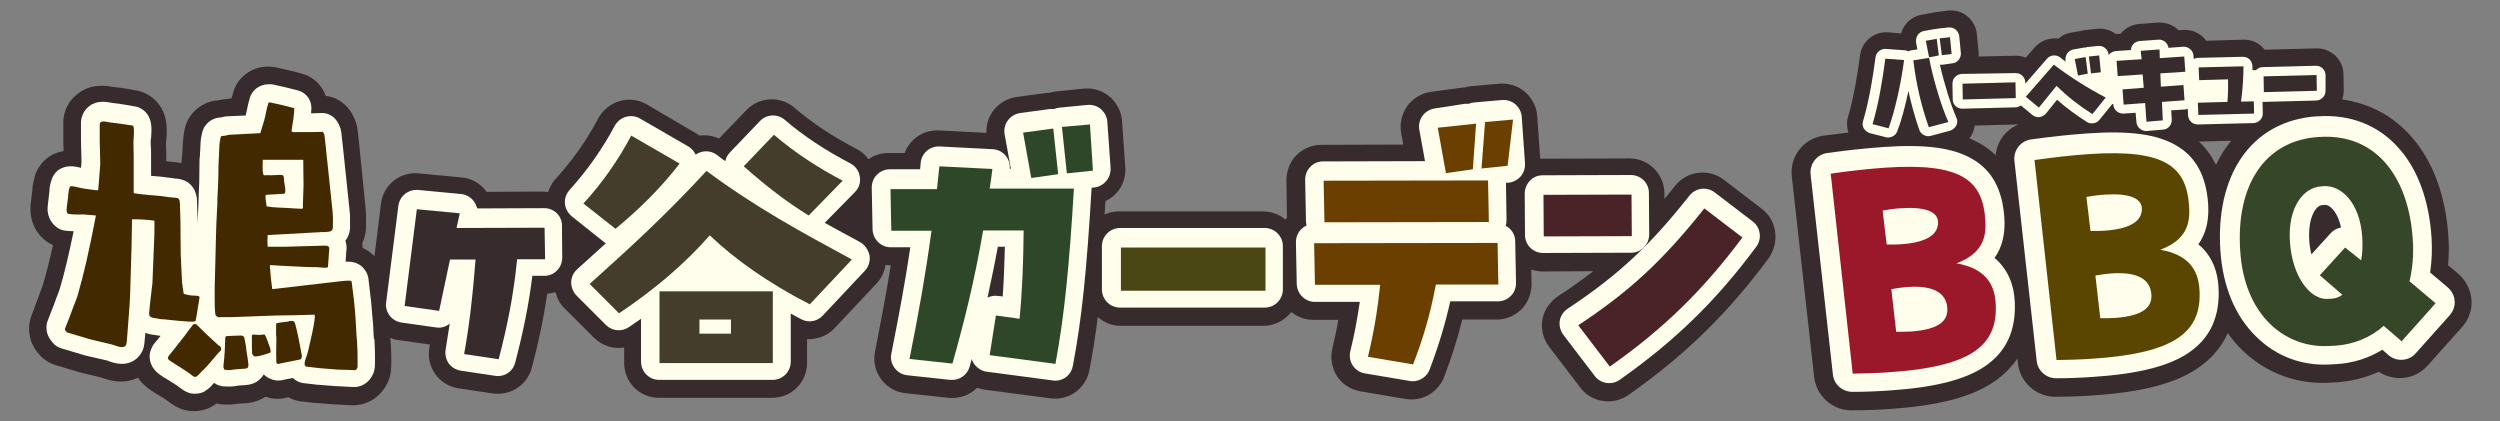 <?xml version="1.0" encoding="utf-8"?>
<!-- Generator: Adobe Illustrator 27.7.0, SVG Export Plug-In . SVG Version: 6.00 Build 0)  -->
<svg version="1.1" id="レイヤー_1" xmlns="http://www.w3.org/2000/svg" xmlns:xlink="http://www.w3.org/1999/xlink" x="0px"
	 y="0px" viewBox="0 0 920 155" style="enable-background:new 0 0 920 155;" xml:space="preserve">
<rect x="0" y="0" width="920" height="155" fill="#808080" stroke="none"/>
<style type="text/css">
	.st0{fill:#372B2D;}
	.st1{fill:#FFFDEB;}
	.st2{fill:#422900;}
	.st3{fill:#443D2C;}
	.st4{fill:#2D4728;}
	.st5{fill:#4A4715;}
	.st6{fill:#6A3F00;}
	.st7{fill:#492328;}
	.st8{fill:#9B172A;}
	.st9{fill:#5A4600;}
	.st10{fill:#354728;}
</style>
<g>
	<g>
		<path class="st0" d="M648.3,76.8l-14-10.7c-5.5-4.2-13.5-3.2-17.8,2.2c-1.3,1.7-2.7,3.3-4,4.9l0-2.2c-0.1-7-5.8-12.7-12.8-12.7
			c0,0,0,0-0.1,0l-32.4,0.1c-0.1,0-0.3,0-0.4,0l-1.1-15.7c-0.2-3.4-1.9-6.6-4.5-8.9c-2.6-2.2-6.1-3.3-9.4-3l-10.3,0.9
			c-0.8,0.1-1.7,0.2-2.5,0.5c-0.5,0-0.9,0.1-1.4,0.1l-11.1,1.5c-3.4,0.5-6.6,2.4-8.6,5.2c-2,2.8-2.9,6.4-2.3,9.8l0.8,4.4l-30.2,0.1
			c-3.4,0-6.7,1.4-9.1,3.8c-2.4,2.4-3.7,5.8-3.7,9.2l0.2,13.8c0,0,0,0,0,0c-0.2,0.2-0.4,0.5-0.6,0.7c-2.2-1.9-5.1-3-8.2-3h-53.2
			c-1.8,0-3.5,0.4-5.1,1.1c0.1-1.6,0.2-3.2,0.3-4.9c4.7-2.2,7.7-7,7.3-12.5l-1.2-17c-0.2-3.4-1.9-6.6-4.5-8.9c-2.6-2.2-6-3.3-9.4-3
			L389,33.6c-0.8,0.1-1.7,0.2-2.5,0.5c-0.5,0-0.9,0.1-1.4,0.1l-11.1,1.5c-3.4,0.5-6.6,2.4-8.6,5.2c-1.7,2.3-2.5,5.1-2.4,8l-17.4-0.9
			c-5.8-0.3-10.8,3.2-12.7,8.3h-6c-2.6,0-5.2,0.8-7.3,2.3c-1.1-1.6-2.6-2.9-4.4-3.8c-8.8-4.6-16.3-9.5-22.9-15.2
			c-5.2-4.4-12.9-4-17.6,0.9l-10.1,10.5c-2.3-1.1-4.9-1.4-7.3-1.1c-0.5-0.4-1-0.8-1.6-1.1L238,38.4c-3-1.7-6.6-2.2-10-1.2
			c-3.3,1-6.2,3.3-7.8,6.3c-4.2,8-9.5,15.5-15.7,22.3c-1.3,1.4-2.2,3.1-2.8,4.9c-0.6-0.1-1.3-0.2-1.9-0.2c0,0,0,0,0,0l-20.7,0.1
			c0,0,0-0.1-0.1-0.1c-2.2-3-5.5-4.9-9.1-5.2l-15.8-1.5c-6.9-0.7-13.1,4.2-13.9,11.2l-2.4,19.3c-0.2-0.2-0.3-0.3-0.5-0.5
			c-1.2-1.1-2.5-2-3.9-2.6c0-0.5,0-1.1-0.1-1.6c1-2.2,1.5-4.6,1.4-7.3l0-0.3c0-1.2,0.1-2.9-0.2-5.7c0,0,0-0.1,0-0.1l-2.3-22.9
			c0,0,0-0.1,0-0.1l-0.6-5.4c-0.1-0.9-0.3-1.8-0.6-2.7c-1.3-3.8-3.1-5.6-3.7-6.2c-2-2-4.6-3.3-7.4-3.6c-1.4-3.9-4.6-7.1-8.8-8.2
			c-2.8-0.8-6-1.5-9.5-2.3c-0.9-0.2-1.8-0.3-2.7-0.3h-0.2c-6.3,0-11.6,4.1-13,10c-0.2,0.6-0.3,1.2-0.5,1.7L83,36.5
			c-0.5,0-1,0.1-1.5,0.2c-0.4,0.1-0.8,0.1-1.2,0.2c-4.2,0.3-7.8,2.4-10.2,5.7c-1.8,2.5-2.2,5-2.4,6.4c-0.3,1.8-0.4,3.4-0.5,5.3
			c0,0.5,0,1-0.1,1.6c0,0.2,0,0.4,0,0.6c0,0.2,0,0.5-0.1,0.8c-0.1,0.7-0.1,1.6-0.2,2.7c-0.7-0.1-1.3-0.2-2-0.3c0,0-0.1,0-0.1,0l0,0
			c-0.3,0-0.7-0.1-1-0.1c-0.6,0-1.2-0.1-2-0.2c-0.2,0-0.4-0.1-0.5-0.1v-2c0-1.3,0-2.4-0.1-3.4c0-0.4,0-1.3,0-1.7
			c0-0.2,0.1-0.4,0.1-0.7c0.2-2.3,0.2-3.9,0.1-5.3c-0.4-5.2-3.1-9.5-7.5-11.7c-1.3-0.7-2.7-1.1-4.2-1.3c-0.3,0-0.5-0.1-0.9-0.2
			c0,0-0.1,0-0.1,0l-1.1-0.2c-1.8-0.3-3.6-0.6-5.7-0.8l-0.2,0c-2.2-0.4-7.9-1.5-13,2.5c-3.2,2.4-5.1,6-5.3,10.1c0,0.3,0,0.6,0,0.9
			v6.2c0,0.1,0,0.2,0,0.4l0.1,3.5c-2,0.3-4.2,1.1-6.3,2.8c-2.2,1.8-3.7,4.2-4.4,6.8l0,0.2c-0.3,1.2-0.8,2.8-0.8,4.8
			c-0.1,0.6-0.2,1.5-0.3,2.2c-0.3,2.2-0.4,3.4-0.4,4.6c0,5,2.3,9.4,6.3,12.1c0.6,0.4,1.3,0.8,2,1.1c-1.2,5.5-2.4,10.1-3.7,14.6
			c-0.2,0.6-0.4,1.2-0.7,1.9l-0.3,0.8c-0.1,0.2-0.1,0.4-0.2,0.6c-0.6,1.6-1.2,3.1-1.8,4.8l0,0.1c-0.4,1.1-0.9,2.2-1.3,3.4
			c-0.5,1.4-0.8,3-0.8,4.5c0,4.6,2,7.6,3.8,9.6c1.6,1.9,3.7,3.2,6.1,3.9l8.7,2.6c0.2,0.1,0.5,0.1,0.7,0.2l7.5,1.8l0.2,0.1
			c1.3,0.4,3.5,1.2,6.1,1.3c2.5,0.1,4.9-0.4,7-1.4c1.9,2.9,4.5,4.5,6.1,5.5c0.4,0.3,0.8,0.5,1.3,0.8c1,0.6,2,1.2,3,1.9l0.4,0.3
			c2.3,1.7,5.2,3.8,9.7,3.8c3.1,0,5.9-0.9,8.2-2.7c0.1,0,0.1-0.1,0.2-0.1c0.6,0.1,1.2,0.2,1.7,0.3c2.3,0.2,4.4,0.1,6.6-0.3
			c0.3,0,0.6,0,0.9,0c1.7-0.1,5.4-0.2,8.8-2.5c1,0.3,2,0.6,3.1,0.7c1.7,0.2,3.5,0,5.1-0.5l0.2,0c1.4,0.8,3,1.3,4.6,1.5l5.2,0.6
			c0.2,0,0.3,0,0.5,0l6.3,0.5l6,0.3c3,0.3,6-0.5,8.6-2.1c2.3-1.5,4.1-3.6,5.3-6.1c1.4-2.8,1.4-5.5,1.4-7.7c0-2.3,0-4.3-0.3-8.3
			l0-0.3c0-0.1,0-0.2,0-0.3c1,0.5,2.1,0.8,3.3,0.9l11.2,1.6c-0.1,0.4-0.1,0.8-0.2,1.2c-0.6,3.4,0.2,6.9,2.2,9.7
			c2,2.8,5.1,4.7,8.5,5.2l12.7,1.9c0.6,0.1,1.3,0.1,1.9,0.1c5.8,0,10.9-3.9,12.4-9.5c2.6-9.8,4.4-18.5,5.7-27.3c1-0.1,2-0.3,3-0.6
			c0.6,2.3,1.7,4.4,3.4,6l10.8,10.8c3,3,7.2,4.2,11.1,3.6v5.7c0,7.1,5.7,12.8,12.8,12.8h41.7c7.1,0,12.8-5.7,12.8-12.8v-8.8
			c3.7,0.2,7.5-1.2,10.1-4l15.5-16.5c1.8-1.9,2.9-4.3,3.3-6.8c0.6,0.1,1.2,0.1,1.8,0.1h0.1c-1.6,10.2-3.5,20.1-5.8,31.9
			c-0.7,3.5,0.1,7.2,2.3,10.1c2.1,2.9,5.4,4.8,9,5.1l15.8,1.7c4,0.4,7.8-1,10.5-3.7c0.9,0.3,1.9,0.6,2.8,0.7l24.2,3.2
			c0.6,0.1,1.1,0.1,1.7,0.1c6.2,0,11.4-4.4,12.6-10.4c1.2-6.3,2.2-12.7,3.1-19.6c2.3,2,5.2,3.2,8.4,3.2H465c4.1,0,7.8-2,10.2-5.1
			c2.2,1.8,5,2.9,8,2.9h9.3c-0.6,3.6-1.4,7.1-2.2,10.6c-0.8,3.4-0.2,7.1,1.7,10.1c1.9,3,5.1,5,8.6,5.6l16.6,2.8
			c0.7,0.1,1.4,0.2,2.2,0.2c5.3,0,10.1-3.3,12-8.2c2.8-7.3,5-14.2,6.7-21.2h12.7c3.4,0,6.7-1.4,9.1-3.8c2.4-2.4,3.7-5.8,3.7-9.2
			l-0.1-5.4c1.3,0.4,2.7,0.7,4.1,0.7l18.7-0.1c-4,3.1-8.3,6.2-13.1,9.3c-2.9,2-5,5.1-5.6,8.5c-0.6,3.5,0.3,7.1,2.4,9.9l11.6,15.2
			c2.4,3.2,6.2,5,10.2,5c2.6,0,5.2-0.8,7.4-2.3c20.9-14.7,36.3-29.7,51.7-50.4C655,89,653.9,81,648.3,76.8z"/>
		<path class="st0" d="M909.5,110.3c-0.3-3.7-2.1-7.2-4.9-9.6l-3.7-3.1c0.3-3.5,0.4-7.1,0.1-10.7c-1-15-5.7-27.6-13.6-36.6
			c-6.8-7.7-15.5-12.3-25.5-13.7c0.4-1.1,0.6-2.3,0.6-3.5l-0.1-5.8c-0.1-5.4-4.6-9.6-10-9.5l-19,0.5c-0.2-0.3-0.5-0.6-0.8-0.9
			c-1.9-1.9-4.4-2.9-7.1-2.8L811.9,15c-1.9-2.6-5-4.2-8.5-4l-1.7,0.1c-0.1-0.1-0.2-0.2-0.3-0.3c-2-1.8-4.6-2.6-7.2-2.5l-6.9,0.5
			c-2.6,0.2-5,1.4-6.7,3.4c-0.1,0.1-0.1,0.2-0.2,0.2l-1.8,0.1c-2-1.5-4.5-2.2-6.9-1.9l-3.8,0.4c-0.4,0-0.8,0.1-1.3,0.2
			c-0.1,0-0.3,0-0.4,0.1l-4,0.7c-1.8,0.3-3.4,1-4.7,2.2c-3.2-0.4-6.5,0.7-8.7,3.2l-3.3,3.8c-1.1-0.4-2.3-0.7-3.6-0.7
			c-0.1,0-0.2,0-0.2,0l-13.6,0.3c0.1-0.6,0.1-1.3,0-1.9l-0.6-6.2c-0.2-2.6-1.5-5-3.5-6.7c-2-1.7-4.6-2.4-7.2-2.1L713,4.4
			c-0.4,0-0.9,0.1-1.3,0.2c-0.1,0-0.3,0-0.4,0.1l-4,0.7c-2.6,0.4-4.9,1.9-6.4,4.1c-0.6,0.9-1,1.8-1.3,2.8l-4.7-0.4
			c-5.2-0.4-9.7,3.3-10.4,8.4c-0.9,6.7-2.2,15.2-4.4,22.6c-0.6,1.9-0.5,4,0.1,5.9c-2.8,0.3-5.8,0.7-9,1.1c-7.5,1-12.7,7.7-11.8,15.2
			l8.2,73.6c0.8,7,6.7,12.3,13.7,12.3c0,0,0.1,0,0.1,0c5,0,9.7-0.2,14-0.5c17.8-1.2,29.9-4.3,38.2-9.9c3.6-2.4,6.6-5.4,8.8-8.7
			l0.2,1.8c0.8,7,6.7,12.3,13.7,12.3c0,0,0.1,0,0.1,0c5,0,9.7-0.2,14-0.5c17.8-1.2,29.9-4.3,38.2-9.9c5.1-3.4,8.9-7.8,11.2-13
			c1.6,2.2,3.3,4.3,5.3,6.2c8.1,7.9,18.5,12.1,29.7,12.1c1,0,2,0,3-0.1l2.1-0.1c5.5-0.4,10.7-1.7,15.5-3.9c2.5,1.7,5.6,2.5,8.6,2.3
			c3.6-0.2,7-1.9,9.4-4.6l12.5-14C908.5,117.7,909.8,114,909.5,110.3z M725.9,49c0.4-0.9,0.7-1.8,0.8-2.8l15.5-0.4
			c0.2,0,0.3,0,0.5,0l0.1,0c-4.7,1.9-7.9,6.3-8.4,11.3c-1.7-1.6-3.5-3-5.6-4.2c-1.3-0.7-2.6-1.4-4.1-2
			C725.2,50.4,725.6,49.7,725.9,49z M809.2,52.1c0.1,0,0.2,0,0.3,0l11.6-0.3c-0.8,1-1.6,2.1-2.4,3.2c-1.2,1.8-2.3,3.7-3.2,5.7
			C813.8,57.3,811.8,54.5,809.2,52.1z"/>
	</g>
	<g>
		<path class="st1" d="M713.9,23.9L713.9,23.9c0.2,0,0.3-0.1,0.4-0.1c0.2,0,0.5,0,0.7,0l3.5-0.5c1.9-0.2,3.2-1.9,3.1-3.8l-0.6-6.2
			c-0.1-0.9-0.6-1.8-1.3-2.4c-0.7-0.6-1.7-0.9-2.6-0.8l-3.8,0.4c-0.3,0-0.6,0.1-0.8,0.2c-0.2,0-0.3,0-0.5,0l-4,0.7
			c-0.9,0.2-1.8,0.7-2.3,1.5c-0.5,0.8-0.7,1.8-0.6,2.7l0.5,2.6l-2.2,0.3c-0.4,0.1-0.8,0.2-1.1,0.4c-0.4-0.2-0.9-0.4-1.4-0.4
			l-6.9-0.5c-1.9-0.1-3.5,1.2-3.8,3c-0.9,6.9-2.3,15.8-4.6,23.6c-0.3,0.9-0.2,1.9,0.3,2.7s1.3,1.4,2.2,1.7l5.9,1.5
			c0.3,0.1,0.6,0.1,0.9,0.1c1.4,0,2.8-0.9,3.3-2.3c1.5-3.8,2.9-9.1,4.1-14.8c1.1,5,2.4,9.7,4,14.3c0.6,1.7,2.5,2.7,4.2,2.2l7.1-1.9
			c1-0.3,1.8-1,2.3-1.9s0.5-2,0-3C718,38.9,715.5,30.9,713.9,23.9z"/>
		<path class="st1" d="M855.8,27.6c0-1.9-1.7-3.5-3.6-3.4l-19.5,0.5c-0.9,0-1.8,0.4-2.5,1.1l-1.3,0c0-0.5,0-0.9,0-1.3
			c0-1-0.4-1.9-1-2.6c-0.7-0.7-1.6-1-2.6-1l-16.5,0.4c-0.5,0-1.1,0.2-1.5,0.4l-0.1-1.2c-0.1-1.9-1.8-3.4-3.8-3.3l-5.4,0.4
			c-0.1-0.8-0.5-1.5-1.1-2.1c-0.7-0.6-1.6-1-2.6-0.9l-6.9,0.5c-0.9,0.1-1.8,0.5-2.4,1.2c-0.5,0.6-0.8,1.4-0.8,2.1l-5.6,0.4
			c-0.9,0.1-1.8,0.5-2.4,1.2c-0.1,0.1-0.1,0.2-0.2,0.3l0-0.2c-0.1-0.9-0.6-1.8-1.3-2.4c-0.7-0.6-1.7-0.9-2.6-0.8l-3.8,0.4
			c-0.3,0-0.6,0.1-0.8,0.2c-0.2,0-0.4,0-0.5,0l-4,0.7c-0.9,0.2-1.8,0.7-2.3,1.5c-0.5,0.8-0.7,1.8-0.6,2.7l0.1,0.3
			c-0.7-0.5-1.4-1-2.1-1.6c-1.5-1.1-3.6-0.9-4.8,0.5l-8,9.2l0-0.5c0-1.9-1.7-3.5-3.6-3.4L722,27.2c-0.9,0-1.8,0.4-2.5,1.1
			s-1,1.6-1,2.5l0.1,5.8c0,1.9,1.6,3.4,3.5,3.4c0,0,0.1,0,0.1,0l19.5-0.5c0.7,0,1.4-0.3,2-0.7l4.2,3.5c0.7,0.6,1.7,0.9,2.6,0.8
			c0.9-0.1,1.8-0.6,2.4-1.3l4.1-5.1c3.4,3,6.9,5.6,11,8.2c0.6,0.4,1.2,0.5,1.9,0.5c1,0,2-0.4,2.7-1.3l4.7-5.8l0.4,0l0,0.2
			c0.1,1.9,1.8,3.4,3.8,3.3l4.4-0.3l0.3,3.4c0.1,1.8,1.7,3.3,3.5,3.3c0.1,0,0.2,0,0.3,0l6-0.5c1.9-0.1,3.3-1.8,3.2-3.7l-0.2-3.4
			l4.9-0.3c0.4,0,0.8-0.1,1.2-0.3l0.1,2.4c0.1,1.9,1.6,3.4,3.5,3.4c0,0,0.1,0,0.1,0l20.5-0.5c1.9-0.1,3.5-1.7,3.4-3.6l-0.1-4.2
			c0,0,0.1,0,0.1,0c0,0,0.1,0,0.1,0l19.5-0.5c0.9,0,1.8-0.4,2.5-1.1s1-1.6,1-2.5L855.8,27.6z"/>
	</g>
	<g>
		<path class="st0" d="M689.1,45.7c2.3-7.8,3.7-16.5,4.7-24.1l6.9,0.5c-1.1,8.6-3.4,18.8-5.7,25.1L689.1,45.7z M709.8,46.8
			c-2.6-7.3-4.6-15.4-5.7-24.6l5.8-0.9c1.5,7.9,4.6,18.1,7.1,23.6L709.8,46.8z M709.9,21.1l-1.2-6.1l4-0.7l0.8,6.1L709.9,21.1z
			 M714.6,20.3l-0.8-6.2l3.8-0.4l0.6,6.2L714.6,20.3z"/>
		<path class="st0" d="M722.3,36.6l-0.1-5.8l19.5-0.5l0.1,5.8L722.3,36.6z"/>
		<path class="st0" d="M770,42c-5-3.2-9.1-6.4-13.2-10.4l-6.5,8l-4.8-4l10.3-11.8c6.2,4.7,12.6,8.7,19.1,12.1L770,42z M764.7,27.8
			l-1.2-6.1l4-0.7l0.8,6.1L764.7,27.8z M769.5,27l-0.8-6.2l3.8-0.4l0.6,6.2L769.5,27z"/>
		<path class="st0" d="M803.5,31.3l0.4,5.6l-8.3,0.6l0.3,6.8l-6,0.5l-0.5-6.9l-7.9,0.6l-0.4-5.6l7.8-0.6l-0.4-4.9l-9.2,0.6l-0.4-5.6
			l9.2-0.6l-0.3-3.1l6.9-0.5l0.1,3.2l9-0.6l0.4,5.6l-9.2,0.6l0.2,4.9L803.5,31.3z"/>
		<path class="st0" d="M829.4,37.3l0.1,4.5L809,42.3l-0.2-4.5l10.9-0.3c0.2-2.4,0.3-5.5,0.2-8.3l-10.6,0.3l-0.2-4.7l16.5-0.4
			c0,3.9-0.3,8.6-0.9,13L829.4,37.3z"/>
		<path class="st0" d="M833.1,33.9l-0.1-5.8l19.5-0.5l0.1,5.8L833.1,33.9z"/>
	</g>
	<g>
		<g>
			<path class="st1" d="M137.6,124.7c-0.1-1.2-0.2-2.4-0.2-3.5c-0.1-1.3-0.1-2.7-0.3-4c-0.3-4.4-0.7-8.1-1.1-11
				c-0.1-1-0.2-1.8-0.3-2.6c-0.1-2.2-0.9-3.9-2.3-5.3c-2.1-2-4.7-2.1-6.2-2c0-0.1,0-0.2,0-0.3c0.1-1.5,0.2-2.5,0.2-3.2
				c0.3-1.7,0.1-3.1-0.3-4.2c1.8-2.3,1.8-4.9,1.7-6.1c0-0.2,0-0.4,0-0.5c0-1.1,0.1-2.6-0.2-4.9c0,0,0,0,0-0.1l-1.1-10.5l-1.3-12.4
				c0,0,0,0,0,0l-0.6-5.4c-0.1-0.5-0.2-0.9-0.3-1.4c-0.8-2.4-1.8-3.4-2.2-3.8c-1.3-1.3-3.1-2-4.9-1.9l-3.3,0.1h-0.4
				c0-0.1,0-0.1,0-0.2c0-0.1,0-0.2,0-0.3c0-0.4,0.1-0.9,0.1-1.5c0-3-2-5.6-4.9-6.4c-2.7-0.7-5.8-1.5-9.2-2.2
				c-0.5-0.1-0.9-0.1-1.4-0.1h-0.2c-3.5,0-6.4,2.3-7.1,5.5c-0.4,1.4-0.7,2.7-0.9,3.8c-0.2,0.8-0.3,1.5-0.5,2.2c0,0,0,0,0,0l-6.8,0.3
				c-0.3,0-0.5,0-0.8,0.1c-0.3,0-0.6,0.1-1,0.2c-0.1,0-0.3,0.1-0.4,0.1c-3.3,0.1-5.1,2-5.9,3.1c-1,1.4-1.2,2.9-1.4,3.9l0,0
				c-0.3,1.3-0.3,2.7-0.4,4.4c0,0.5,0,1-0.1,1.6c0,0.1,0,0.2,0,0.3c0,0.3,0,0.8-0.1,1.3c-0.1,0.8-0.1,1.7-0.1,2.8
				c0,4.7-0.1,8.4-0.3,11.6c0,0.3,0,0.5,0,0.8c0,1-0.1,2.9-0.2,5c-0.1,1.3-0.1,2.9-0.2,4.5l0-1.6c0-0.1,0-0.1,0-0.2l-0.2-6.8
				c0-0.1,0-0.1,0-0.2c-0.1-2.2-1.1-7.4-7.7-8c-0.1,0-0.3,0-0.4,0c-0.2,0-0.4,0-0.5-0.1c-0.8-0.1-1.6-0.2-2.5-0.3
				c-0.8-0.1-1.5-0.2-2.3-0.3c0,0,0,0-0.1,0c-1.3-0.1-2.5-0.2-3.4-0.3V57c0-1.2,0-2.2-0.1-3.1c0-1-0.1-2.1,0-2.5
				c0-0.2,0-0.3,0.1-0.5c0.1-1.9,0.2-3.3,0.1-4.4c-0.3-4.2-2.7-6-4.1-6.7c-0.7-0.4-1.5-0.6-2.3-0.7c0,0-0.1,0-0.1,0
				c-0.2,0-0.5-0.1-0.9-0.2c0,0,0,0-0.1,0c-0.4-0.1-0.8-0.1-1.2-0.2c-1.7-0.3-3.6-0.6-5.6-0.8c-0.1,0-0.3-0.1-0.5-0.1
				c-1.8-0.3-5.2-1-8.1,1.3c-1.8,1.4-2.8,3.4-3,5.7c0,0.1,0,0.3,0,0.4v6.2c0,0.1,0,0.1,0,0.2l0.2,8l-0.2,2.2c-0.1,0-0.1,0-0.2-0.1
				c-2.2-0.5-5.4-1.2-8.4,1.1c-1.1,0.9-1.9,2.2-2.3,3.6c0,0.1,0,0.2-0.1,0.3c-0.3,1-0.6,2.2-0.6,3.5c-0.1,0.7-0.2,1.8-0.3,2.7
				c-0.2,1.9-0.4,3-0.4,3.9c0,2.9,1.3,5.4,3.6,7c0.9,0.6,1.9,1,3,1.1c1.1,0.1,2.1,0.2,3,0.2c-1.8,8.7-3.3,15.1-5.1,21.2
				c-0.3,0.9-0.6,1.6-0.9,2.5c-0.1,0.2-0.2,0.5-0.3,0.7c0,0.1-0.1,0.2-0.1,0.3c-0.6,1.7-1.2,3.3-1.9,5c-0.4,1.1-0.9,2.2-1.3,3.4
				c-0.3,0.7-0.4,1.5-0.4,2.3c0,2.7,1.2,4.3,2.3,5.6c0.8,1,1.9,1.7,3.2,2.1l8.7,2.6c0.1,0,0.2,0.1,0.4,0.1l7.8,1.8
				c0.1,0,0.3,0.1,0.5,0.2c1.1,0.4,2.6,0.9,4.4,1c3.7,0.2,6.8-1.8,8.2-5.2c0.1-0.3,0.2-0.6,0.3-0.9c0.2-0.9,0.3-1.8,0.6-5.3
				c0.4,0.1,0.8,0.3,1.2,0.4c0.4,0.1,0.8,0.2,1.2,0.2c0.2,0,0.7,0.1,1.1,0.2c0.7,0.1,1.4,0.2,2.1,0.3l-1.7,2.1
				c-0.6,0.6-1.1,1.3-1.4,2c-0.6,1.1-1.3,2.9-0.7,5.3c0.8,3.2,3.3,4.8,5.2,6c0.4,0.2,0.8,0.5,1.2,0.7c1.1,0.7,2.2,1.4,3.5,2.2
				l0.5,0.4c2,1.5,3.5,2.6,6,2.6c1.8,0,3.3-0.5,4.5-1.5c0.7-0.5,1.2-1,1.5-1.3c0.2-0.2,0.4-0.4,0.6-0.7c0.1-0.1,0.3-0.3,0.5-0.5
				c0.7,0.5,1.5,0.9,2.4,1.1c0.4,0.1,0.7,0.2,1.1,0.2c1.9,0.1,3.6,0.1,5.4-0.3c0.5,0,1-0.1,1.5-0.1c1.8-0.1,4.7-0.2,6.9-2.7
				c0.4-0.4,0.7-0.9,0.9-1.3c1.3,1.2,2.9,2,4.7,2.2c1,0.1,2,0,3-0.3l3.1-0.6c0.3,0.3,0.7,0.6,1,0.8c0.9,0.6,1.9,1,2.9,1.1l5.2,0.6
				c0.1,0,0.2,0,0.3,0l6.3,0.5c0,0,0.1,0,0.1,0l5.8,0.3c1.7,0.2,3.4-0.2,4.8-1.1c1.3-0.8,2.4-2.1,3-3.5c0.8-1.5,0.8-3.2,0.8-5.1
				c0-2.3,0-4.1-0.2-7.9C137.6,124.8,137.6,124.7,137.6,124.7z"/>
			<path class="st1" d="M200.3,76.6C200.3,76.6,200.2,76.6,200.3,76.6l-24.7,0.1c-0.2-0.9-0.6-1.8-1.2-2.6c-1.1-1.5-2.8-2.5-4.7-2.7
				l-15.8-1.5c-3.6-0.3-6.8,2.2-7.3,5.8l-4.5,35.6c-0.5,3.6,2.1,6.9,5.7,7.4l12.7,1.8c1.9,0.3,3.6-0.3,5-1.4c-0.5,3.3-1,6.4-1.5,9.5
				c-0.3,1.8,0.1,3.6,1.1,5.1c1.1,1.5,2.7,2.4,4.4,2.7l12.7,1.9c0.3,0,0.7,0.1,1,0.1c3,0,5.7-2,6.4-5c3-11.5,5-21.3,6.3-31.9h4.4
				c1.8,0,3.5-0.7,4.7-2c1.3-1.3,1.9-3,1.9-4.8l-0.1-11.6C206.9,79.5,203.9,76.6,200.3,76.6z"/>
			<path class="st1" d="M316.5,89.1l-2-1.1c-3.8-2-7.4-4-11-6l11.1-11.3c1.5-1.5,2.2-3.6,1.8-5.7c-0.3-2.1-1.6-3.9-3.5-4.9
				c-9.2-4.8-17.1-10-24.1-16c-2.7-2.3-6.7-2.1-9.1,0.4l-11.1,11.6c-0.9,0.9-1.4,2-1.7,3.2c-1-0.7-2.1-1.5-3.1-2.3
				c-2.4-1.8-5.5-1.7-7.8-0.1c-0.6-1.3-1.5-2.3-2.7-3l-17.8-10.3c-1.6-0.9-3.4-1.1-5.2-0.6c-1.7,0.5-3.2,1.7-4.1,3.3
				c-4.5,8.5-10.1,16.4-16.6,23.6c-1.2,1.4-1.9,3.2-1.7,5c0.1,1.8,1.1,3.5,2.5,4.7l11.8,9.4c0.2,0.2,0.5,0.4,0.8,0.5
				c-3.4,3.1-6.8,6.1-10.3,9.3l-0.3,0.3c-1.4,1.2-2.2,3-2.2,4.8c0,1.8,0.7,3.6,2,4.9l10.8,10.8c2.2,2.2,5.8,2.6,8.4,0.8
				c1.5-1,3-2.1,4.5-3.1v15.8c0,3.7,3,6.7,6.7,6.7h41.7c3.7,0,6.7-3,6.7-6.7v-17.7c1.3,0.7,2.6,1.4,3.9,2.1c2.6,1.4,5.9,0.8,7.9-1.4
				l15.5-16.5c1.4-1.5,2-3.6,1.7-5.6C319.5,91.9,318.3,90.1,316.5,89.1z"/>
			<path class="st1" d="M408.7,61.8l-1.2-17c-0.1-1.8-1-3.4-2.3-4.6c-1.4-1.2-3.1-1.7-4.9-1.6L390,39.6c-0.7,0.1-1.4,0.2-2,0.5
				c-0.5,0-1,0-1.5,0l-11.1,1.5c-1.8,0.3-3.4,1.2-4.5,2.7c-1.1,1.5-1.5,3.3-1.2,5.1l2.3,12.7h-0.4c0.1-1.8-0.4-3.5-1.6-4.9
				c-1.2-1.4-2.9-2.2-4.7-2.3l-19.5-1c-3.6-0.2-6.7,2.5-7,6.1c-0.1,0.8-0.1,1.5-0.2,2.3h-11.1c-1.8,0-3.5,0.7-4.8,2
				c-1.3,1.3-1.9,3-1.9,4.8l0.3,15.3c0.1,3.6,3,6.6,6.7,6.6h7.2c-1.9,12.8-4.1,24.5-7,39.2c-0.4,1.8,0.1,3.7,1.2,5.2
				c1.1,1.5,2.8,2.5,4.7,2.7l15.8,1.7c3.2,0.3,6.2-1.7,7.1-4.8c0.3-1,0.5-1.9,0.8-2.9c0.2,0.8,0.6,1.5,1.1,2.1
				c1.1,1.4,2.7,2.4,4.5,2.6l24.2,3.2c0.3,0,0.6,0.1,0.9,0.1c3.2,0,5.9-2.2,6.5-5.4c3.3-17.3,5.1-35,6.9-65.4c0-0.1,0-0.1,0-0.2
				l1.1-0.1C406.3,68.5,408.9,65.4,408.7,61.8z M367.2,90.8h2.6c-0.2,6.9-0.4,12.8-0.8,18.3l-1.8-0.2c-1.4-0.2-2.7,0.1-3.8,0.6
				C364.7,103.5,366,97.4,367.2,90.8z"/>
			<path class="st1" d="M465.4,83.9h-53.2c-3.7,0-6.7,3-6.7,6.7v15.9c0,3.7,3,6.7,6.7,6.7h53.2c3.7,0,6.7-3,6.7-6.7V90.6
				C472.1,86.9,469.1,83.9,465.4,83.9z"/>
			<path class="st1" d="M561.2,60l-1.2-17c-0.1-1.8-1-3.4-2.3-4.6c-1.4-1.2-3.1-1.7-4.9-1.6l-10.3,0.9c-0.7,0.1-1.4,0.2-2,0.5
				c-0.5,0-1,0-1.5,0L528,39.9c-1.8,0.3-3.4,1.2-4.5,2.7c-1.1,1.5-1.5,3.3-1.2,5.1l2.1,11.6l-37.5,0.1c-1.8,0-3.5,0.7-4.7,2
				c-1.3,1.3-1.9,3-1.9,4.8l0.3,15.3c0,0.5,0.1,1,0.2,1.5c-0.7,0.3-1.4,0.8-2,1.4c-1.3,1.3-1.9,3-1.9,4.8l0.3,15.3
				c0.1,3.6,3,6.6,6.7,6.6h16.5c-0.9,6.2-2,12.2-3.5,18.2c-0.4,1.8-0.1,3.7,0.9,5.2c1,1.5,2.6,2.6,4.4,2.9l16.6,2.8
				c0.4,0.1,0.8,0.1,1.1,0.1c2.7,0,5.2-1.7,6.2-4.3c3.3-8.7,5.7-16.6,7.6-25.1h17.5c1.8,0,3.5-0.7,4.8-2c1.3-1.3,1.9-3,1.9-4.8
				l-0.3-15.3c0-2.5-1.4-4.6-3.5-5.7c0.2-0.6,0.3-1.3,0.3-2l-0.2-13.8l1.2-0.1C558.9,66.7,561.5,63.6,561.2,60z"/>
			<path class="st1" d="M645,81.5l-14-10.7c-2.9-2.2-7-1.7-9.3,1.2c-14.6,18.5-26.4,29.4-44.8,41.6c-1.5,1-2.6,2.6-2.9,4.4
				c-0.3,1.8,0.2,3.7,1.3,5.2l11.6,15.2c1.3,1.7,3.3,2.6,5.3,2.6c1.3,0,2.7-0.4,3.8-1.2c20.3-14.3,35.4-28.9,50.3-49
				C648.5,87.9,647.9,83.7,645,81.5z"/>
			<path class="st1" d="M605,91c1.2-1.3,1.9-3,1.9-4.7L606.8,71c0-3.7-3-6.6-6.7-6.6l-32.4,0.1c-1.8,0-3.5,0.7-4.7,2
				c-1.2,1.3-1.9,3-1.9,4.7l0.1,15.3c0,3.7,3,6.6,6.7,6.6c0,0,0,0,0,0l32.4-0.1C602.1,93,603.7,92.3,605,91z"/>
		</g>
		<path class="st1" d="M734,94.9c2.8-3.9,4-8.8,3.6-14.8c-0.7-10.3-4.5-17.4-11.8-21.6c-7-4.1-17.1-5.5-32.7-4.4
			c-5.9,0.4-12.7,1.1-20.6,2.2c-3.9,0.5-6.6,4-6.2,7.9l8.2,73.6c0.4,3.7,3.5,6.4,7.2,6.4c4.8,0,9.4-0.2,13.6-0.5
			c16.5-1.1,27.7-3.9,35-8.8c8.1-5.4,11.8-13.6,11.1-24.4C741.1,105.4,739.3,99.4,734,94.9z"/>
		<path class="st1" d="M809,89.9c2.8-3.9,4-8.8,3.6-14.8c-0.7-10.3-4.5-17.4-11.8-21.6c-7-4.1-17.1-5.5-32.7-4.4
			c-5.9,0.4-12.7,1.1-20.6,2.2c-3.9,0.5-6.6,4-6.2,7.9l8.2,73.6c0.4,3.7,3.5,6.4,7.2,6.4c4.8,0,9.4-0.2,13.6-0.5
			c16.5-1.1,27.7-3.9,35-8.8c8.1-5.4,11.8-13.6,11.1-24.4C816.1,100.4,814.4,94.4,809,89.9z"/>
		<path class="st1" d="M857.8,134.1l2.1-0.1c6.1-0.4,11.8-2.2,16.8-5.3l2.3,2c1.5,1.3,3.3,1.8,5.1,1.7c1.8-0.1,3.6-0.9,4.9-2.4
			l12.5-14c1.3-1.5,2-3.4,1.8-5.3c-0.1-1.9-1.1-3.7-2.6-5l-6.4-5.4c0.6-4.2,0.8-8.5,0.5-13c-0.9-13.5-5-24.8-11.9-32.6
			C875.4,46.1,865,42,853,42.8l-0.4,0c-12,0.8-21.7,6.2-28,15.6c-5.8,8.7-8.4,20.4-7.5,33.9c0.9,13.1,5.4,24,13.1,31.5
			C837.6,131.2,847.4,134.8,857.8,134.1z M849.8,88.3c-0.5-8.1,2.4-12.7,4.7-12.8l1-0.1c2-0.1,4.8,2.7,6,8.3c-1.5,0.3-2.8,1-3.9,2.2
			l-7,7.7C850.2,92,849.9,90.2,849.8,88.3z"/>
	</g>
	<g>
		<g>
			<g>
				<g>
					<path class="st2" d="M33.3,124.9l-8.7-2.6c-0.7-0.8-0.7-0.9-0.7-1.3c1.1-2.8,2.2-5.5,3.3-8.6c0.5-1.2,0.9-2.2,1.4-3.8
						c2.3-8,4.2-16.2,6.7-29.3l-4.8-0.4C29,79,27.2,79,25.1,78.7c-0.4-0.2-0.6-0.7-0.6-1.4c0-0.9,0.6-4.7,0.7-6.4
						c-0.1-0.2,0.4-1.8,0.5-2.2c0.6-0.5,2.1,0.1,4.6,0.6c1.2,0.2,3.3,0.5,5,0.7h0.8l0.2-1.9l0.6-7.7L36.7,52v-6.2
						c0.1-1.8,2.5-0.9,4.1-0.7c2.3,0.2,4.3,0.6,6.6,0.9c0.7,0.1,1.2,0.2,1.4,0.2c0.5,0.2,0.6,1.5,0.4,4.6c-0.2,1.5,0,3.8,0,6.7V71
						c0,0.2,3.2,0.6,9.6,1.1c1.4,0.1,3,0.5,4.9,0.6c1.6,0.2,2.3-0.1,2.5,1.9l0.2,6.8l0.1,12.2L67,104l0.6,4.1
						c1.4,0.5,2.8,0.7,4.3,0.7c1.3,0.1,1.5,0.2,1.5,0.6c0,0.8-0.5,2.9-0.9,5.9l-0.5,2.7c-0.1,0.6-2.6,0.5-11.8-0.5
						c-0.8,0.1-2.5-0.4-3.8-0.5c-1.3-0.4-1.6-0.7-1.5-2c0.2-1.1,0.2-3,0.4-4l0.8-6.9l0.7-17.6c0-2.6,0.1-4.5,0-5.3
						c-2.7-0.4-5.5-0.5-8.2-0.5l-0.2,10.2l-0.5,17c-0.2,5.6-0.7,10.2-0.9,13.4c-0.2,3.5-0.4,4.9-0.5,5.4c-0.8,2-3.5,0.6-5.2,0.1
						L33.3,124.9z M71.7,138.7c-0.4,0-0.9-0.5-2.7-1.8c-1.9-1.3-3.5-2.2-5-3.2c-2.5-1.5-2.5-1.8-1.9-2.7c0-0.2,0.4-0.4,0.4-0.5
						l5.9-7.5c0.7-1.1,2.5-3.3,2.7-3.6c0.2-0.2,0.7-0.2,1.1-0.1l4.1,4l3.8,3.5c0.4,0.5,1.8,0.7,1.1,2.3c-0.5,0.2-2.7,3-4.7,5.3
						c-1.1,1.3-2.8,2.7-3.3,3.4c-0.2,0.2-0.5,0.5-0.8,0.7C72,138.7,71.9,138.7,71.7,138.7z M124.1,136l-6.3-0.5l-5.2-0.6
						c-0.4-0.2-0.5-0.6-0.5-1.1c0-0.6,0.2-1.5,0.8-2.9c0.4-1.1,1.2-4.9,2-8.4c0.8-3.9,1.1-5.9,0.9-6.7l-7.5,0.2l-6.6,0.1l-16.4,0.6
						h-4c-0.1,0-0.7,0.1-1.1,0c-0.4-0.2-0.5-0.4-0.8-0.6c-0.2-0.1-0.4-2.2-0.4-6.1c0-4.5,0-5.9,0.1-7.6l0.4-16.2
						c0.1-6,0.6-10.8,0.5-13.2c0.2-3.3,0.4-7,0.4-12.1c0-1.5,0.2-2.8,0.2-4.1c0.1-2.5,0.1-4.1,0.4-5.2c0.2-1.4,0.2-1.6,1.2-1.6
						c0.5,0,1.4-0.2,2.1-0.4l11.5-0.6c0.4-1.4,0.9-3,1.4-4.6c0.6-2.1,0.8-4.1,1.5-6.3c0-0.2,0.2-0.4,0.6-0.4h0.2
						c3.3,0.7,6.2,1.4,8.8,2.1c0,0.6-0.1,1.2-0.1,1.8s-0.2,1.3-0.2,2c-0.2,1.3-0.5,2.8-0.7,4.6c0,0.4,0.6,0.5,1.8,0.4h6.3l3.4-0.1
						c0.2,0.2,0.5,0.8,0.6,1.2l0.6,5.4l1.3,12.4l1.1,10.4c0.2,2.6,0.1,3.9,0.1,5c0.1,2.2-0.4,2.5-4,2.5l-20,1.1
						c-0.1,1.6-0.1,2.9,0,4.3h6.3l14.3-0.4c1.9-0.1,2.3,0.4,2,2c0,0.9-0.4,5.2-0.4,5.7c-0.1,0.6-0.8,0.5-4.2,0.2
						c-1.8,0-3.4,0-4.8-0.1l-8.2-0.4c-2.2-0.1-4.1-0.4-4.2-0.1l0.4,4.8l0.5,3.9l25.1-2.9l2.2-0.2c1.8-0.1,2,0,2,1.1
						c0.4,3.3,1.1,7.9,1.4,13.7c0.2,2.3,0.2,4.9,0.5,7.6c0.2,3.6,0.2,5.3,0.2,7.5c0,1.9,0,2-0.1,2.1c-0.1,0.6-0.7,1.1-1.2,0.9
						L124.1,136z M82.3,133.9c0.4-3.6,0.5-6,0.6-9.5c0-0.4,0.2-0.6,0.5-0.7c2-0.1,3.3-0.2,4.5-0.2c1.2-0.1,1.6,0,2,0.7
						c0.2,0.9,0.7,3.5,0.8,4.9c0.4,2.7,0.7,4.3,0.7,4.8c0.2,2.3-0.9,1.6-4.6,2c-1.2,0.2-2.5,0.4-4,0.2
						C82.3,136,82.1,134.9,82.3,133.9z M92.8,130.1c-0.1-1.2-0.1-2.2-0.1-4.9c0-1.1-0.1-1.6,0.1-1.9c0.2-0.2,0.8-0.2,1.8-0.1
						c0.9,0.2,2.7-0.2,2.8-0.1c0.5,0.8,1.1,2.3,1.6,3.9c0.4,0.9,0.6,1.8,0.6,2c0,0.6-0.1,0.9-0.5,0.9c-2,0.7-4.1,1.3-5.3,1.3
						C93.3,131,92.9,130.6,92.8,130.1z M111.5,74.3l0.2-6l-0.1-9.5H96.7c-0.1,1.3-0.1,4.5,0.1,4.9c0.1,0.5,0.1,0.8,0.5,0.8
						c1.5-0.1,2.1,0,2.5,0c1.3,0,2.6-0.2,4.1-0.1c0.4,0.2,0.6,0.7,0.6,1.4c0,1.5,0.5,2.8,0.5,4.2c0,0.9-0.1,1.2-0.5,1.3l-6.6,0.4
						c-0.4,0.4-0.2,1.4,0.2,4.2c0.4,0.2,3.2,0.5,7,0.6c4.3,0.2,6.1,0.5,6.3,0.2C111.6,76.6,111.4,75.7,111.5,74.3z M101.7,133.5
						c-0.1-1.3-0.1-4.9,0-8.6c0.1-0.5-0.2-2-0.1-2.6c0-2.8,0-3.2,0.1-3.3c1.4-0.4,2.9-0.5,4-0.6c1.5-0.5,2.3-0.4,2.7,0.2
						c0.2,0.2,1.1,3.8,2,8.6l0.7,3.8c0,0.6-0.2,1.1-0.7,1.3l-7.5,1.5C102.6,134.1,101.9,133.9,101.7,133.5z"/>
					<path class="st0" d="M200.6,95.4h-10.3c-1.4,14.1-3.8,25.3-6.8,36.8l-12.7-1.9c2-11.1,3.2-21.8,4.2-34.8h-9.4l-4,18.9
						l-12.7-1.8l4.5-35.6l15.8,1.5l-1.2,5.4l32.4-0.1L200.6,95.4z"/>
					<path class="st3" d="M214.7,74.9c7.4-8.1,13.1-16.5,17.6-25l17.8,10.3c-6.6,8.6-14.5,16.5-23.6,24L214.7,74.9z M217,104.5
						c14.2-12.8,27-24.3,43-41.6c18.5,13.7,34.9,22.5,53.5,32.6L298,112c-15.5-8-27.6-16.6-36.8-25.4c-9.3,10.6-20.4,20-33.4,28.7
						L217,104.5z M242.7,133.6v-26.4h41.7v26.4H242.7z M257.4,122.8H269v-5.2h-11.6V122.8z M297.6,79.3c-8-4.9-15.9-11-23.9-18.1
						l11.1-11.6c8.2,7,16.8,12.4,25.3,16.9L297.6,79.3z"/>
				</g>
				<g>
					<path class="st4" d="M365.2,62.2c-0.3,2.4-0.6,4.9-1,7.2h31c-1.7,28.5-3.5,46.8-6.8,64.5l-24.2-3.2l2.3-14.6l8.7,1.2
						c1-10.3,1.4-20.9,1.5-32.5h-14.9c-3.2,18.6-6.9,33.3-11.3,49l-15.8-1.7c3.5-17.6,5.9-31,8.1-47.2H328l-0.3-15.3h17.1
						c0.3-2.7,0.6-5.4,0.9-8.4L365.2,62.2z M389.4,64.1l-9.9,1.4l-3-16.7l11.1-1.5L389.4,64.1z M402.2,62.8l-9.6,1l-1.8-17.1
						l10.3-0.9L402.2,62.8z"/>
					<path class="st5" d="M412.5,107V91.1h53.2V107H412.5z"/>
					<path class="st6" d="M551.1,89.4l0.3,15.3h-23c-2.2,11.7-5,20.7-8.4,29.4l-16.6-2.8c2.2-9,3.6-17.6,4.5-26.5h-24l-0.3-15.3
						L551.1,89.4z M547.9,81.7l-60.5,0.1l-0.3-15.3l60.5-0.1L547.9,81.7z M542,62.3l-9.9,1.4l-3-16.7l14.1-1.5L542,62.3z M554.8,61
						l-9.6,1l1.3-17.1l10.3-0.9L554.8,61z"/>
					<path class="st7" d="M568.1,87L568,71.7l32.4-0.1l0.1,15.3L568.1,87z M580.8,119.7c18.6-12.3,30.8-23.4,46.4-43l14,10.7
						c-14.8,19.8-29.3,33.8-48.8,47.5L580.8,119.7z"/>
				</g>
			</g>
		</g>
		<g>
			<path class="st8" d="M673.7,63.9c7.7-1.1,14.3-1.8,20.1-2.2c28.2-1.9,35.9,4.7,36.8,19.4c0.4,6.4-1.1,12.2-10.6,15.8
				c10,1.8,13.9,7,14.4,14.6c1,15.8-9.1,23.5-39.4,25.5c-4,0.3-8.4,0.4-13.2,0.5L673.7,63.9z M694.3,90c1.9,0,3.6,0,5.1-0.1
				c10.5-0.7,14-4.1,13.8-8.3c-0.2-3.7-4.7-5.5-13.2-5c-2.1,0.1-4.6,0.4-7.2,0.9L694.3,90z M697.8,122.1c1.9,0,3.8,0,5.4-0.1
				c10.1-0.7,13.8-3.8,13.4-8.7c-0.4-5.5-5.1-8.3-14.3-7.7c-1.9,0.1-4,0.4-6.3,0.8L697.8,122.1z"/>
			<path class="st9" d="M748.7,58.9c7.7-1.1,14.3-1.8,20.1-2.2c28.2-1.9,35.9,4.7,36.8,19.4c0.4,6.4-1.1,12.2-10.6,15.8
				c10,1.8,13.9,7,14.4,14.6c1,15.8-9.1,23.5-39.4,25.5c-4,0.3-8.4,0.4-13.2,0.5L748.7,58.9z M769.3,85c1.9,0,3.6,0,5.1-0.1
				c10.5-0.7,14-4.1,13.8-8.3c-0.2-3.7-4.7-5.5-13.2-5c-2.1,0.1-4.6,0.4-7.2,0.9L769.3,85z M772.9,117.1c1.9,0,3.8,0,5.4-0.1
				c10.1-0.7,13.8-3.8,13.4-8.7c-0.4-5.5-5.1-8.3-14.3-7.7c-1.9,0.1-4,0.4-6.3,0.8L772.9,117.1z"/>
			<path class="st10" d="M896.3,111.6l-12.5,14l-6.6-5.7c-4.8,4.3-10.9,6.8-17.6,7.3l-2.1,0.1c-16.4,1.1-31.6-11.1-33.1-35
				c-1.6-23.9,8.8-40.6,28.9-41.9l0.4,0c20-1.3,32.6,13.8,34.2,37.7c0.4,5.7-0.1,10.8-1.2,15.4L896.3,111.6z M858.2,109.9
				c1.4-0.1,2.6-0.6,3.8-1.4l-8.3-7.2l9.3-10.2l5.9,4.7c0.5-2.5,0.6-5.5,0.4-8.5c-0.8-12.7-7.7-19.2-14.2-18.8l-1,0.1
				c-6.5,0.4-12.3,7.8-11.4,20.5c0.9,13.1,7.7,21.3,13.9,20.9L858.2,109.9z"/>
		</g>
	</g>
</g>
</svg>
